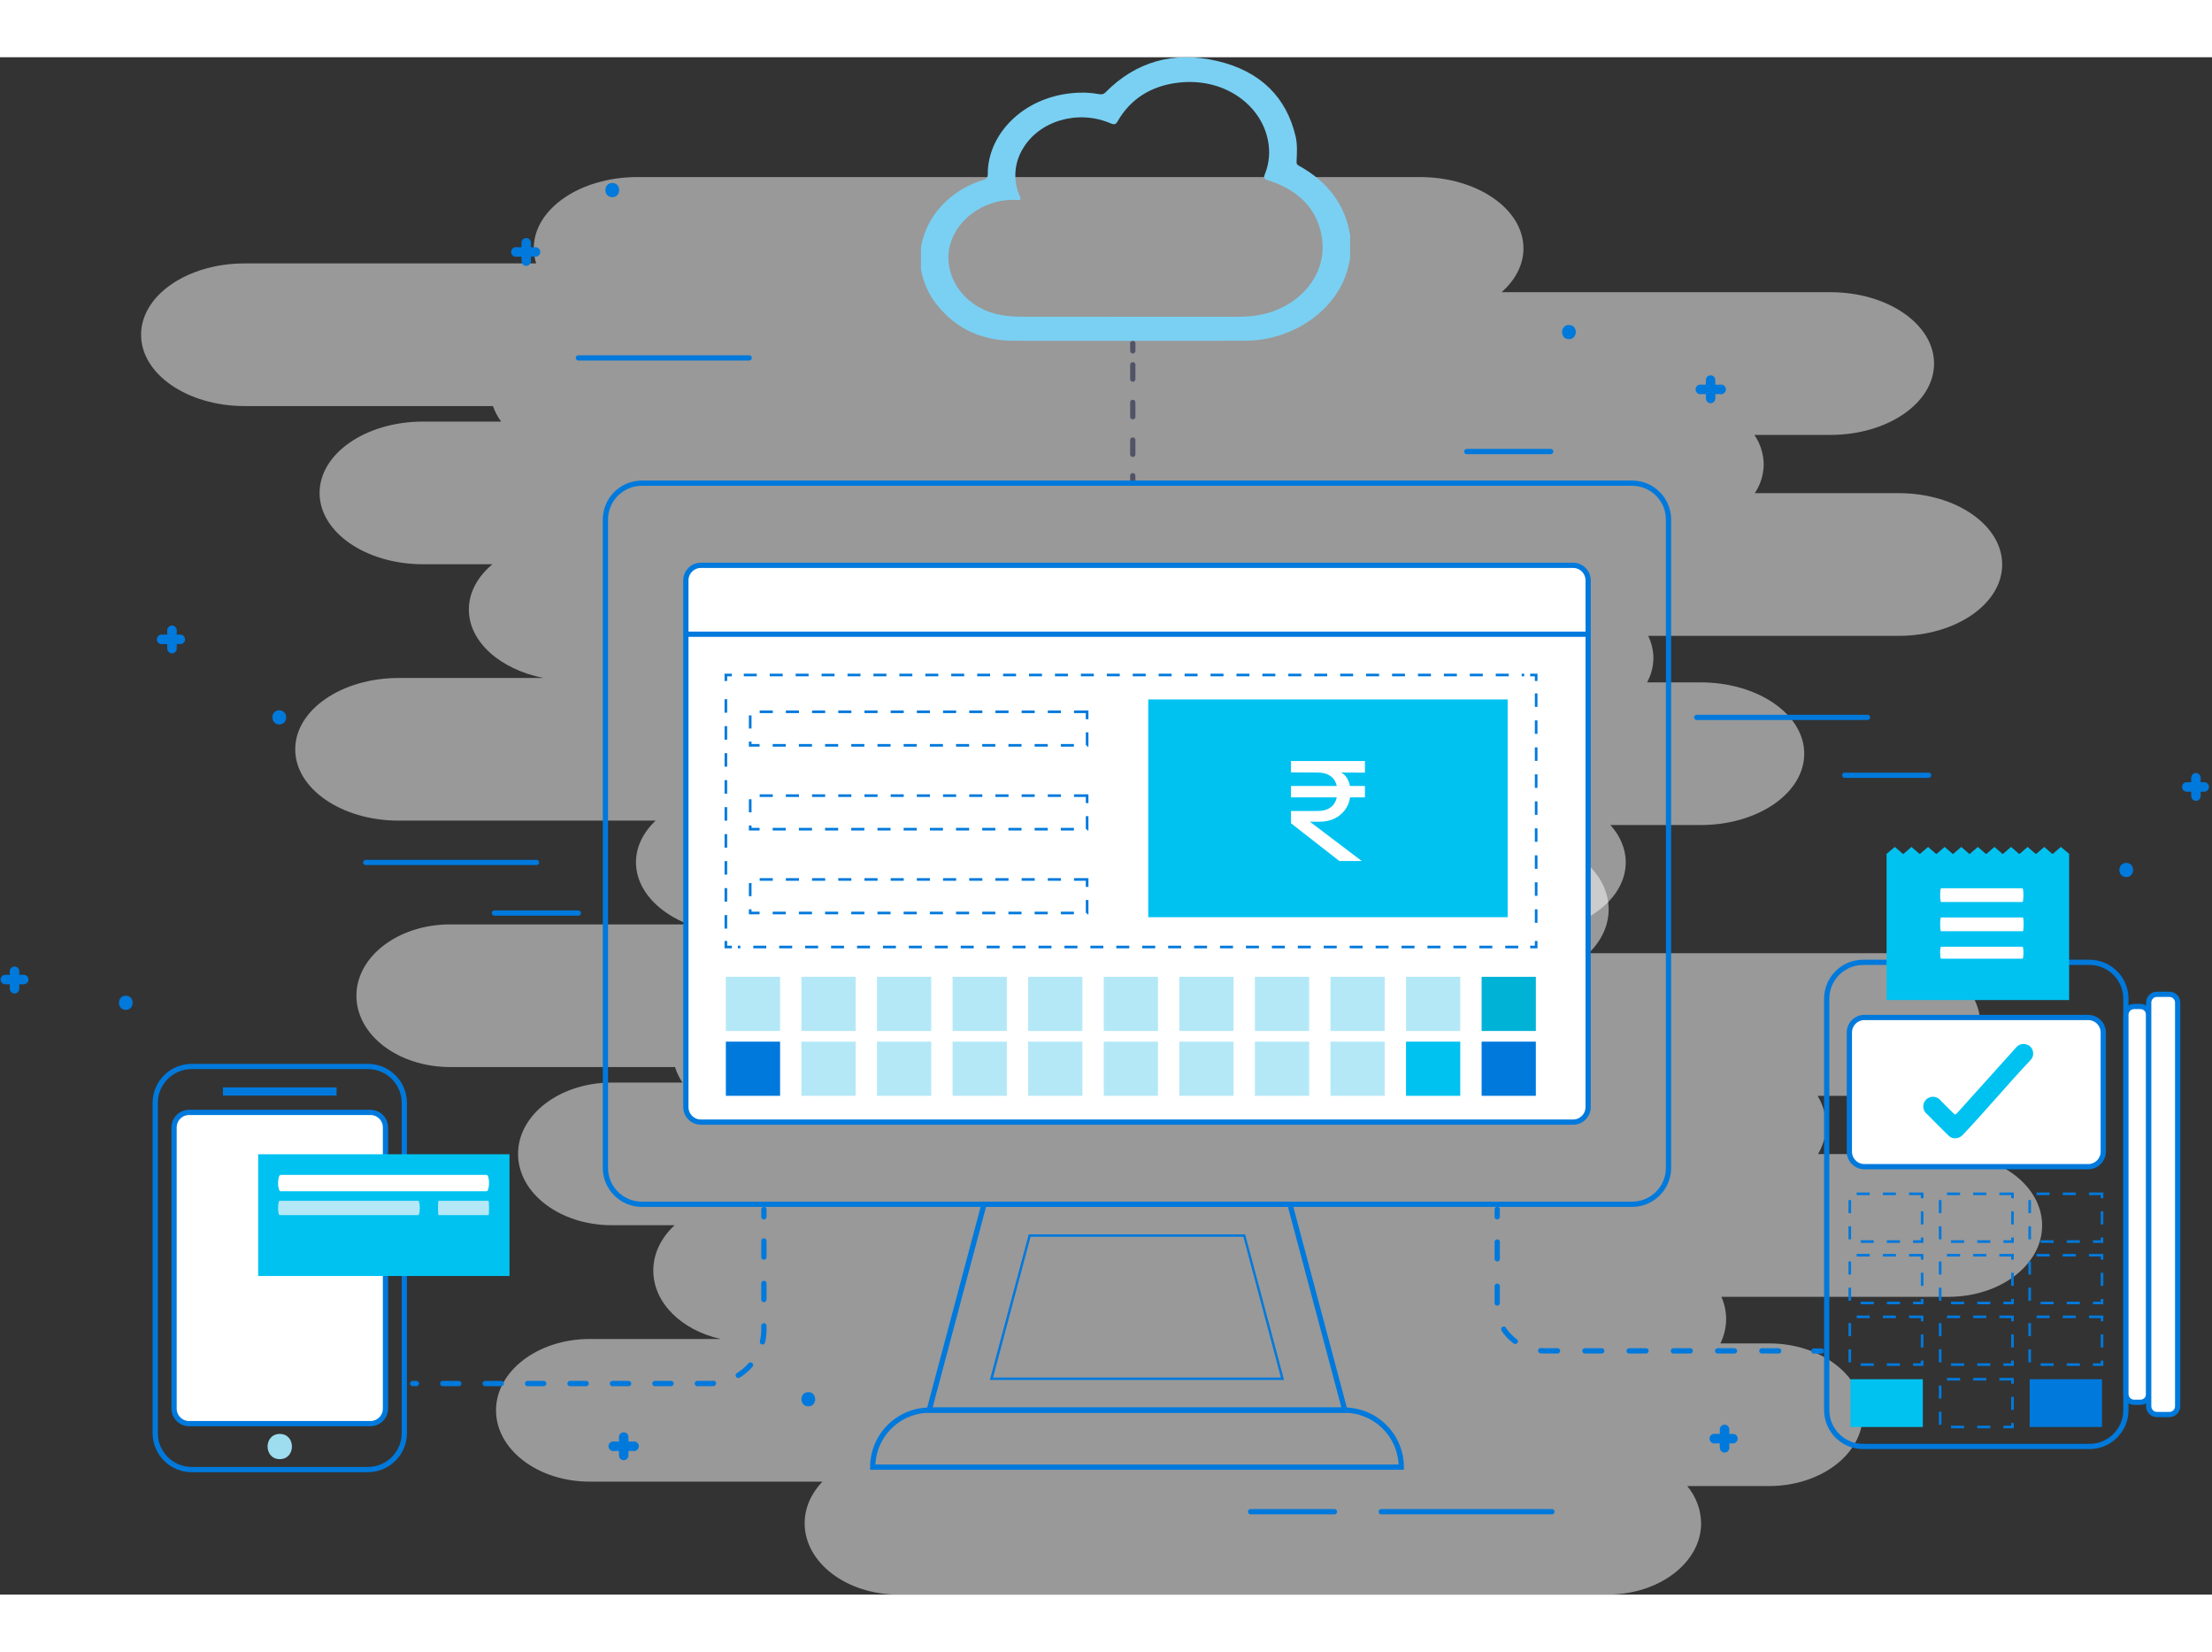 <svg width="920" height="687" viewBox="0 0 836 581" fill="none" xmlns="http://www.w3.org/2000/svg">
<rect x="0" y="0" width="836" height="581" fill="#333333" stroke="none"/>
<g clip-path="url(#clip0_1_792)">
<g opacity="0.5">
<path d="M717.575 164.733H663.212C665.362 161.508 666.53 157.73 666.573 153.855C666.522 149.878 665.295 146.004 663.046 142.721H691.826C713.433 142.721 730.954 130.651 730.954 115.765C730.954 100.88 713.406 88.791 691.826 88.791H567.507C572.686 84.206 575.771 78.482 575.771 72.236C575.771 57.342 558.259 45.281 536.642 45.281H240.858C219.242 45.281 201.73 57.342 201.73 72.236C201.747 74.164 202.057 76.078 202.648 77.914H92.452C70.844 77.914 53.323 89.984 53.323 104.869C53.323 119.755 70.844 131.825 92.452 131.825H186.302C187.035 133.922 188.078 135.898 189.397 137.686H159.91C138.303 137.686 120.782 149.756 120.782 164.651C120.782 179.536 138.303 191.606 159.91 191.606H186.119C180.545 196.265 177.202 202.227 177.202 208.73C177.202 220.983 189.085 231.31 205.348 234.585H150.709C129.101 234.585 111.58 246.655 111.58 261.54C111.58 276.435 129.101 288.496 150.709 288.496H247.764C243.127 292.935 240.363 298.356 240.363 304.235C240.363 319.13 257.884 331.19 279.491 331.19H575.312C596.92 331.19 614.432 319.13 614.432 304.235C614.432 299.071 612.292 294.265 608.637 290.165H642.761C664.378 290.165 681.89 278.095 681.89 263.21C681.89 248.324 664.378 236.254 642.761 236.254H622.494C624.033 233.439 624.856 230.289 624.891 227.082C624.871 224.163 624.194 221.285 622.908 218.663H717.575C739.192 218.663 756.704 206.593 756.704 191.698C756.704 176.803 739.192 164.733 717.575 164.733Z" fill="white"/>
</g>
<path d="M428.118 160.963V158.157" stroke="#515467" stroke-width="2" stroke-linecap="round" stroke-linejoin="round"/>
<path d="M428.118 150.067L428.127 114.986" stroke="#515467" stroke-width="2" stroke-linecap="round" stroke-linejoin="round" stroke-dasharray="5.4 8.82"/>
<path d="M428.127 110.941V108.125" stroke="#515467" stroke-width="2" stroke-linecap="round" stroke-linejoin="round"/>
<path fill-rule="evenodd" clip-rule="evenodd" d="M348.061 71.741C348.828 67.607 350.404 63.664 352.698 60.139C357.201 53.524 363.865 48.677 371.551 46.427C372.873 46.014 373.332 45.51 373.314 44.272C373.176 29.395 386.28 15.418 404.968 13.583C408.431 13.185 411.934 13.303 415.363 13.932C415.829 14.056 416.321 14.045 416.781 13.9C417.241 13.756 417.65 13.484 417.962 13.116C429.247 1.761 443.426 -2.458 459.955 1.394C476.485 5.246 486.21 15.216 489.653 29.881C490.397 33.036 490.149 36.246 490.03 39.447C489.972 39.746 490.017 40.055 490.157 40.324C490.297 40.594 490.524 40.809 490.801 40.933C501.735 46.944 508.194 55.55 510.177 66.752C510.198 66.842 510.232 66.928 510.278 67.008V75.951C510.104 76.767 509.911 77.583 509.745 78.4C506.311 94.725 489.341 107.135 470.461 107.135C441.259 107.135 412.066 107.226 382.873 107.135C369.723 107.08 359.842 101.586 352.873 91.928C350.441 88.373 348.8 84.338 348.061 80.097V71.741ZM426.612 98.073C440.239 98.073 453.858 98.073 467.485 98.073C470.069 98.101 472.652 97.926 475.208 97.55C490.718 95.019 502.344 82.188 499.442 67.155C497.44 56.8 490.333 49.977 479.129 46.446C477.743 46.005 477.486 45.528 477.982 44.345C479.727 40.123 480.125 35.466 479.12 31.009C476.365 17.894 462.591 7.567 445.281 9.603C434.849 10.841 427.172 15.904 422.406 24.177C421.662 25.479 421.084 25.543 419.651 24.947C407.419 19.664 392.626 24.03 386.491 34.706C384.879 37.385 383.944 40.415 383.766 43.536C383.588 46.657 384.174 49.774 385.472 52.618C385.904 53.645 385.812 54.067 384.416 53.957C382.836 53.839 381.249 53.882 379.678 54.086C367.042 55.773 358.162 65.706 358.437 76.18C358.713 86.654 367.152 95.716 378.934 97.541C381.65 97.92 384.392 98.089 387.134 98.046L426.612 98.073Z" fill="#7AD0F3"/>
<g opacity="0.5">
<path d="M736.363 414.515H687.097C689.059 411.22 690.105 407.462 690.127 403.628C690.099 399.699 688.997 395.852 686.94 392.503H713.011C732.58 392.503 748.448 380.433 748.448 365.547C748.448 350.662 732.58 338.592 713.011 338.592H600.455C605.148 334.006 607.967 328.283 607.967 322.028C607.967 307.142 592.108 295.072 572.53 295.072H304.552C284.983 295.072 269.114 307.142 269.114 322.028C269.118 323.951 269.39 325.865 269.923 327.714H170.14C150.571 327.714 134.703 339.784 134.703 354.67C134.703 369.555 150.571 381.625 170.14 381.625H255.11C255.766 383.701 256.712 385.675 257.92 387.486H231.235C211.666 387.486 195.797 399.556 195.797 414.442C195.797 429.327 211.666 441.397 231.235 441.397H254.973C249.931 446.057 246.91 451.991 246.91 458.53C246.91 470.793 257.672 481.12 272.402 484.394H222.906C203.337 484.394 187.468 496.464 187.468 511.35C187.468 526.236 203.337 538.306 222.906 538.306H310.814C306.609 542.736 304.111 548.165 304.111 554.044C304.111 568.93 319.97 581 339.548 581H607.48C627.049 581 642.917 568.93 642.917 554.044C642.845 548.89 640.989 543.919 637.665 539.975H668.574C688.143 539.975 704.012 527.905 704.012 513.019C704.012 498.134 688.143 486.064 668.574 486.064H650.208C651.609 483.207 652.35 480.073 652.376 476.892C652.364 473.989 651.755 471.12 650.585 468.463H736.363C755.932 468.463 771.8 456.393 771.8 441.507C771.8 426.622 755.905 414.515 736.363 414.515Z" fill="white"/>
</g>
<path d="M65.004 225.303C64.533 225.291 64.084 225.099 63.751 224.766C63.417 224.433 63.225 223.985 63.214 223.514V216.544C63.214 216.07 63.402 215.615 63.738 215.279C64.074 214.944 64.529 214.755 65.004 214.755C65.479 214.755 65.935 214.944 66.27 215.279C66.606 215.615 66.795 216.07 66.795 216.544V223.514C66.783 223.985 66.591 224.433 66.257 224.766C65.924 225.099 65.475 225.291 65.004 225.303Z" fill="#0079DC"/>
<path d="M68.494 221.781H61.515C61.246 221.842 60.966 221.842 60.697 221.781C60.428 221.719 60.177 221.598 59.961 221.427C59.745 221.255 59.571 221.037 59.452 220.788C59.332 220.54 59.27 220.268 59.27 219.993C59.27 219.717 59.332 219.445 59.452 219.197C59.571 218.949 59.745 218.73 59.961 218.559C60.177 218.387 60.428 218.266 60.697 218.204C60.966 218.143 61.246 218.143 61.515 218.204H68.494C68.9 218.296 69.262 218.524 69.521 218.849C69.781 219.174 69.922 219.577 69.922 219.993C69.922 220.408 69.781 220.812 69.521 221.136C69.262 221.461 68.9 221.689 68.494 221.781Z" fill="#0079DC"/>
<path d="M105.556 252.158C109.018 252.158 109.018 246.792 105.556 246.792C102.094 246.792 102.094 252.158 105.556 252.158Z" fill="#0079DC"/>
<path d="M646.545 130.752C646.065 130.752 645.605 130.565 645.262 130.231C644.919 129.897 644.72 129.442 644.708 128.963V122.002C644.708 121.528 644.897 121.073 645.232 120.737C645.568 120.402 646.024 120.214 646.499 120.214C646.974 120.214 647.429 120.402 647.765 120.737C648.101 121.073 648.289 121.528 648.289 122.002V128.963C648.278 129.426 648.092 129.868 647.769 130.2C647.445 130.532 647.008 130.729 646.545 130.752Z" fill="#0079DC"/>
<path d="M650.043 127.312H643.064C642.795 127.374 642.516 127.374 642.247 127.312C641.978 127.251 641.726 127.13 641.511 126.958C641.295 126.786 641.121 126.568 641.001 126.32C640.882 126.071 640.819 125.799 640.819 125.524C640.819 125.248 640.882 124.976 641.001 124.728C641.121 124.48 641.295 124.262 641.511 124.09C641.726 123.918 641.978 123.797 642.247 123.736C642.516 123.674 642.795 123.674 643.064 123.735H650.043C650.312 123.674 650.592 123.674 650.86 123.736C651.129 123.797 651.381 123.918 651.597 124.09C651.812 124.262 651.986 124.48 652.106 124.728C652.226 124.976 652.288 125.248 652.288 125.524C652.288 125.799 652.226 126.071 652.106 126.32C651.986 126.568 651.812 126.786 651.597 126.958C651.381 127.13 651.129 127.251 650.86 127.312C650.592 127.374 650.312 127.374 650.043 127.312Z" fill="#0079DC"/>
<path d="M235.725 530.207C235.254 530.196 234.805 530.003 234.472 529.67C234.138 529.337 233.946 528.889 233.934 528.419V521.448C233.934 521.213 233.981 520.981 234.071 520.764C234.161 520.547 234.293 520.35 234.459 520.183C234.625 520.017 234.823 519.886 235.04 519.796C235.257 519.706 235.49 519.66 235.725 519.66C235.96 519.66 236.193 519.706 236.41 519.796C236.628 519.886 236.825 520.017 236.991 520.183C237.158 520.35 237.289 520.547 237.379 520.764C237.469 520.981 237.516 521.213 237.516 521.448V528.419C237.504 528.889 237.312 529.337 236.978 529.67C236.645 530.003 236.196 530.196 235.725 530.207Z" fill="#0079DC"/>
<path d="M239.215 526.722H232.217C231.948 526.783 231.669 526.783 231.4 526.722C231.131 526.66 230.879 526.539 230.664 526.367C230.448 526.196 230.274 525.977 230.154 525.729C230.035 525.481 229.973 525.209 229.973 524.933C229.973 524.658 230.035 524.386 230.154 524.138C230.274 523.889 230.448 523.671 230.664 523.499C230.879 523.328 231.131 523.207 231.4 523.145C231.669 523.084 231.948 523.084 232.217 523.145H239.187C239.456 523.084 239.735 523.084 240.004 523.145C240.273 523.207 240.525 523.328 240.741 523.499C240.956 523.671 241.13 523.889 241.25 524.138C241.37 524.386 241.432 524.658 241.432 524.933C241.432 525.209 241.37 525.481 241.25 525.729C241.13 525.977 240.956 526.196 240.741 526.367C240.525 526.539 240.273 526.66 240.004 526.722C239.735 526.783 239.456 526.783 239.187 526.722H239.215Z" fill="#0079DC"/>
<path d="M198.911 78.849C198.431 78.849 197.971 78.662 197.628 78.328C197.285 77.994 197.086 77.539 197.074 77.061V70.099C197.074 69.865 197.12 69.632 197.21 69.415C197.3 69.198 197.432 69.001 197.598 68.835C197.765 68.669 197.962 68.537 198.179 68.447C198.397 68.357 198.629 68.311 198.865 68.311C199.1 68.311 199.333 68.357 199.55 68.447C199.767 68.537 199.965 68.669 200.131 68.835C200.297 69.001 200.429 69.198 200.519 69.415C200.609 69.632 200.655 69.865 200.655 70.099V77.061C200.644 77.524 200.458 77.966 200.135 78.297C199.811 78.629 199.374 78.826 198.911 78.849Z" fill="#0079DC"/>
<path d="M202.4 75.364H195.421C195.152 75.425 194.873 75.425 194.604 75.364C194.335 75.302 194.083 75.181 193.868 75.009C193.652 74.838 193.478 74.619 193.358 74.371C193.238 74.123 193.176 73.851 193.176 73.575C193.176 73.3 193.238 73.028 193.358 72.78C193.478 72.531 193.652 72.313 193.868 72.141C194.083 71.97 194.335 71.849 194.604 71.787C194.873 71.726 195.152 71.726 195.421 71.787H202.4C202.875 71.787 203.33 71.975 203.666 72.311C204.002 72.646 204.191 73.101 204.191 73.575C204.191 74.05 204.002 74.505 203.666 74.84C203.33 75.175 202.875 75.364 202.4 75.364Z" fill="#0079DC"/>
<path d="M651.825 527.327C651.346 527.327 650.885 527.14 650.542 526.806C650.199 526.472 650 526.017 649.988 525.539V518.568C649.988 518.094 650.177 517.639 650.513 517.304C650.848 516.968 651.304 516.78 651.779 516.78C652.254 516.78 652.709 516.968 653.045 517.304C653.381 517.639 653.57 518.094 653.57 518.568V525.539C653.559 526.002 653.372 526.444 653.049 526.775C652.725 527.107 652.288 527.304 651.825 527.327Z" fill="#0079DC"/>
<path d="M655.305 523.842H648.335C648.066 523.903 647.787 523.903 647.518 523.842C647.249 523.78 646.997 523.659 646.782 523.488C646.566 523.316 646.392 523.098 646.272 522.849C646.153 522.601 646.091 522.329 646.091 522.054C646.091 521.778 646.153 521.506 646.272 521.258C646.392 521.01 646.566 520.791 646.782 520.62C646.997 520.448 647.249 520.327 647.518 520.265C647.787 520.204 648.066 520.204 648.335 520.265H655.305C655.711 520.357 656.073 520.585 656.333 520.91C656.592 521.235 656.734 521.638 656.734 522.054C656.734 522.469 656.592 522.872 656.333 523.197C656.073 523.522 655.711 523.75 655.305 523.842Z" fill="#0079DC"/>
<path d="M592.962 106.539C596.415 106.539 596.424 101.173 592.962 101.173C589.5 101.173 589.5 106.539 592.962 106.539Z" fill="#0079DC"/>
<path d="M829.929 281.039C829.458 281.028 829.009 280.836 828.675 280.503C828.342 280.17 828.15 279.722 828.138 279.251V272.29C828.138 271.815 828.327 271.36 828.663 271.025C828.998 270.69 829.454 270.501 829.929 270.501C830.404 270.501 830.859 270.69 831.195 271.025C831.531 271.36 831.72 271.815 831.72 272.29V279.251C831.708 279.722 831.515 280.17 831.182 280.503C830.849 280.836 830.4 281.028 829.929 281.039Z" fill="#0079DC"/>
<path d="M833.418 277.554H826.448C825.973 277.554 825.518 277.366 825.182 277.03C824.846 276.695 824.658 276.24 824.658 275.766C824.658 275.291 824.846 274.836 825.182 274.501C825.518 274.166 825.973 273.977 826.448 273.977H833.418C833.824 274.07 834.186 274.297 834.446 274.622C834.705 274.947 834.847 275.35 834.847 275.766C834.847 276.181 834.705 276.585 834.446 276.91C834.186 277.235 833.824 277.462 833.418 277.554Z" fill="#0079DC"/>
<path d="M803.592 309.829C807.054 309.829 807.054 304.464 803.592 304.464C800.13 304.464 800.13 309.829 803.592 309.829Z" fill="#0079DC"/>
<path d="M231.409 52.884C234.871 52.884 234.871 47.519 231.409 47.519C227.947 47.519 227.947 52.884 231.409 52.884Z" fill="#0079DC"/>
<path d="M305.488 509.846C308.941 509.846 308.95 504.471 305.488 504.471C302.026 504.471 302.026 509.846 305.488 509.846Z" fill="#0079DC"/>
<path d="M5.489 353.854C5.01 353.842 4.555 353.643 4.22 353.3C3.886 352.958 3.698 352.498 3.699 352.019V345.058C3.791 344.653 4.019 344.291 4.344 344.031C4.669 343.772 5.073 343.631 5.489 343.631C5.905 343.631 6.309 343.772 6.635 344.031C6.96 344.291 7.187 344.653 7.28 345.058V352.019C7.28 352.498 7.093 352.958 6.758 353.3C6.424 353.643 5.968 353.842 5.489 353.854Z" fill="#0079DC"/>
<path d="M8.97 350.341H2C1.765 350.341 1.532 350.295 1.314 350.205C1.097 350.115 0.9 349.983 0.733 349.817C0.567 349.651 0.435 349.454 0.345 349.237C0.255 349.02 0.209 348.787 0.209 348.552C0.209 348.318 0.255 348.085 0.345 347.868C0.435 347.651 0.567 347.454 0.733 347.288C0.9 347.122 1.097 346.99 1.314 346.9C1.532 346.81 1.765 346.764 2 346.764H8.97C9.444 346.764 9.9 346.952 10.236 347.288C10.572 347.623 10.76 348.078 10.76 348.552C10.76 349.027 10.572 349.482 10.236 349.817C9.9 350.152 9.444 350.341 8.97 350.341Z" fill="#0079DC"/>
<path d="M47.547 360.017C51.009 360.017 51.009 354.651 47.547 354.651C44.085 354.651 44.085 360.017 47.547 360.017Z" fill="#0079DC"/>
<path d="M616.828 160.963H242.585C234.977 160.963 228.81 167.123 228.81 174.721V419.725C228.81 427.323 234.977 433.482 242.585 433.482H616.828C624.436 433.482 630.603 427.323 630.603 419.725V174.721C630.603 167.123 624.436 160.963 616.828 160.963Z" stroke="#0079DC" stroke-width="1.98" stroke-miterlimit="10"/>
<path d="M594.523 192.01H264.909C261.764 192.01 259.215 194.556 259.215 197.696V396.75C259.215 399.89 261.764 402.436 264.909 402.436H594.523C597.667 402.436 600.216 399.89 600.216 396.75V197.696C600.216 194.556 597.667 192.01 594.523 192.01Z" fill="white" stroke="#0079DC" stroke-width="1.98" stroke-miterlimit="10"/>
<path d="M508.249 511.268H351.183L371.9 433.482H487.523L508.249 511.268Z" stroke="#0079DC" stroke-width="1.98" stroke-miterlimit="10"/>
<path d="M469.928 445.763L484.107 498.959H375.316L389.494 445.763H469.928ZM470.626 444.846H388.796L374.104 499.876H485.291L470.598 444.846H470.626Z" fill="#0079DC"/>
<path d="M529.599 532.839H329.832C329.832 527.118 332.108 521.631 336.158 517.586C340.209 513.54 345.703 511.268 351.431 511.268H507.992C513.721 511.268 519.215 513.54 523.267 517.585C527.319 521.631 529.597 527.117 529.599 532.839Z" stroke="#0079DC" stroke-width="1.98" stroke-miterlimit="10"/>
<path d="M260.124 218.048H600.216" stroke="#0079DC" stroke-width="1.98" stroke-miterlimit="10"/>
<path d="M494.768 347.516H474.272V367.987H494.768V347.516Z" fill="#B4E8F7"/>
<path d="M523.327 347.516H502.831V367.987H523.327V347.516Z" fill="#B4E8F7"/>
<path d="M551.886 347.516H531.39V367.987H551.886V347.516Z" fill="#B4E8F7"/>
<path d="M580.455 347.516H559.958V367.987H580.455V347.516Z" fill="#00B2D6"/>
<path d="M494.768 372.023H474.272V392.494H494.768V372.023Z" fill="#B4E8F7"/>
<path d="M523.327 372.023H502.831V392.494H523.327V372.023Z" fill="#B4E8F7"/>
<path d="M551.886 372.023H531.39V392.494H551.886V372.023Z" fill="#00C2F1"/>
<path d="M580.455 372.023H559.958V392.494H580.455V372.023Z" fill="#0079DC"/>
<path d="M294.827 347.516H274.33V367.987H294.827V347.516Z" fill="#B4E8F7"/>
<path d="M323.386 347.516H302.889V367.987H323.386V347.516Z" fill="#B4E8F7"/>
<path d="M351.954 347.516H331.458V367.987H351.954V347.516Z" fill="#B4E8F7"/>
<path d="M380.513 347.516H360.017V367.987H380.513V347.516Z" fill="#B4E8F7"/>
<path d="M294.827 372.023H274.33V392.494H294.827V372.023Z" fill="#0079DC"/>
<path d="M323.386 372.023H302.889V392.494H323.386V372.023Z" fill="#B4E8F7"/>
<path d="M351.954 372.023H331.458V392.494H351.954V372.023Z" fill="#B4E8F7"/>
<path d="M380.513 372.023H360.017V392.494H380.513V372.023Z" fill="#B4E8F7"/>
<path d="M409.082 347.516H388.585V367.987H409.082V347.516Z" fill="#B4E8F7"/>
<path d="M437.641 347.516H417.144V367.987H437.641V347.516Z" fill="#B4E8F7"/>
<path d="M409.082 372.023H388.585V392.494H409.082V372.023Z" fill="#B4E8F7"/>
<path d="M437.641 372.023H417.144V392.494H437.641V372.023Z" fill="#B4E8F7"/>
<path d="M466.2 347.516H445.703V367.987H466.2V347.516Z" fill="#B4E8F7"/>
<path d="M466.2 372.023H445.703V392.494H466.2V372.023Z" fill="#B4E8F7"/>
<path d="M569.802 242.693H433.967V324.99H569.802V242.693Z" fill="#00C2F1"/>
<path d="M580.574 333.979V336.253H578.306" stroke="#0079DC" stroke-width="0.99" stroke-miterlimit="10"/>
<path d="M573.797 336.253H278.858" stroke="#0079DC" stroke-width="0.99" stroke-miterlimit="10" stroke-dasharray="4.9 4.9"/>
<path d="M276.599 336.253H274.33V333.979" stroke="#0079DC" stroke-width="0.99" stroke-miterlimit="10"/>
<path d="M274.33 329.301V238.061" stroke="#0079DC" stroke-width="0.99" stroke-miterlimit="10" stroke-dasharray="5.1 5.1"/>
<path d="M274.33 235.722V233.457H276.599" stroke="#0079DC" stroke-width="0.99" stroke-miterlimit="10"/>
<path d="M281.107 233.457H576.047" stroke="#0079DC" stroke-width="0.99" stroke-miterlimit="10" stroke-dasharray="4.9 4.9"/>
<path d="M578.306 233.457H580.574V235.722" stroke="#0079DC" stroke-width="0.99" stroke-miterlimit="10"/>
<path d="M580.574 240.409V331.64" stroke="#0079DC" stroke-width="0.99" stroke-miterlimit="10" stroke-dasharray="5.1 5.1"/>
<path d="M410.863 247.361H283.532V260.036H410.863V247.361Z" stroke="#0079DC" stroke-width="0.99" stroke-miterlimit="10" stroke-dasharray="4.95 4.95"/>
<path d="M410.863 279.049H283.532V291.724H410.863V279.049Z" stroke="#0079DC" stroke-width="0.99" stroke-miterlimit="10" stroke-dasharray="4.95 4.95"/>
<path d="M410.863 310.728H283.532V323.404H410.863V310.728Z" stroke="#0079DC" stroke-width="0.99" stroke-miterlimit="10" stroke-dasharray="4.95 4.95"/>
<path d="M218.599 113.619H283.128" stroke="#0079DC" stroke-width="1.98" stroke-miterlimit="10" stroke-linecap="round"/>
<path d="M641.264 249.48H705.802" stroke="#0079DC" stroke-width="1.98" stroke-miterlimit="10" stroke-linecap="round"/>
<path d="M554.338 149.013H586.065" stroke="#0079DC" stroke-width="1.98" stroke-miterlimit="10" stroke-linecap="round"/>
<path d="M697.18 271.345H728.907" stroke="#0079DC" stroke-width="1.98" stroke-miterlimit="10" stroke-linecap="round"/>
<path d="M472.637 549.669H504.355" stroke="#0079DC" stroke-width="1.98" stroke-miterlimit="10" stroke-linecap="round"/>
<path d="M186.872 323.422H218.599" stroke="#0079DC" stroke-width="1.98" stroke-miterlimit="10" stroke-linecap="round"/>
<path d="M138.229 304.299H202.767" stroke="#0079DC" stroke-width="1.98" stroke-miterlimit="10" stroke-linecap="round"/>
<path d="M522.023 549.669H586.552" stroke="#0079DC" stroke-width="1.98" stroke-miterlimit="10" stroke-linecap="round"/>
<path d="M288.701 435.408V438.224" stroke="#0079DC" stroke-width="2" stroke-linecap="round" stroke-linejoin="round"/>
<path d="M288.702 447.35V480.873C288.702 492.117 279.51 501.234 268.197 501.234H155.945" stroke="#0079DC" stroke-width="2" stroke-linecap="round" stroke-linejoin="round" stroke-dasharray="6.09 9.95"/>
<path d="M565.862 435.408V438.224" stroke="#0079DC" stroke-width="2" stroke-linecap="round" stroke-linejoin="round"/>
<path d="M565.862 447.735V472.379C565.862 481.551 573.989 488.889 584.007 488.889H680.787" stroke="#0079DC" stroke-width="2" stroke-linecap="round" stroke-linejoin="round" stroke-dasharray="6.35 10.37"/>
<path d="M685.545 488.934H688.364" stroke="#0079DC" stroke-width="2" stroke-linecap="round" stroke-linejoin="round"/>
<path d="M789.689 342.05H704.159C696.551 342.05 690.384 348.209 690.384 355.807V511.258C690.384 518.856 696.551 525.016 704.159 525.016H789.689C797.296 525.016 803.463 518.856 803.463 511.258V355.807C803.463 348.209 797.296 342.05 789.689 342.05Z" stroke="#0079DC" stroke-width="1.98" stroke-miterlimit="10"/>
<path d="M789.211 362.888H704.636C701.492 362.888 698.943 365.434 698.943 368.574V413.589C698.943 416.729 701.492 419.275 704.636 419.275H789.211C792.356 419.275 794.905 416.729 794.905 413.589V368.574C794.905 365.434 792.356 362.888 789.211 362.888Z" fill="white" stroke="#0079DC" stroke-width="1.98" stroke-miterlimit="10"/>
<path d="M794.437 499.601H767.099V517.651H794.437V499.601Z" fill="#0079DC"/>
<path d="M726.712 499.601H699.374V517.651H726.712V499.601Z" fill="#00C2F1"/>
<path d="M726.446 429.529H699.108V447.579H726.446V429.529Z" stroke="#0079DC" stroke-width="0.99" stroke-miterlimit="10" stroke-dasharray="4.95 4.95"/>
<path d="M760.597 429.529H733.259V447.579H760.597V429.529Z" stroke="#0079DC" stroke-width="0.99" stroke-miterlimit="10" stroke-dasharray="4.95 4.95"/>
<path d="M794.437 429.529H767.099V447.579H794.437V429.529Z" stroke="#0079DC" stroke-width="0.99" stroke-miterlimit="10" stroke-dasharray="4.95 4.95"/>
<path d="M726.446 452.734H699.108V470.784H726.446V452.734Z" stroke="#0079DC" stroke-width="0.99" stroke-miterlimit="10" stroke-dasharray="4.95 4.95"/>
<path d="M760.597 452.734H733.259V470.784H760.597V452.734Z" stroke="#0079DC" stroke-width="0.99" stroke-miterlimit="10" stroke-dasharray="4.95 4.95"/>
<path d="M794.437 452.734H767.099V470.784H794.437V452.734Z" stroke="#0079DC" stroke-width="0.99" stroke-miterlimit="10" stroke-dasharray="4.95 4.95"/>
<path d="M726.446 476.021H699.108V494.071H726.446V476.021Z" stroke="#0079DC" stroke-width="0.99" stroke-miterlimit="10" stroke-dasharray="4.95 4.95"/>
<path d="M760.597 476.021H733.259V494.071H760.597V476.021Z" stroke="#0079DC" stroke-width="0.99" stroke-miterlimit="10" stroke-dasharray="4.95 4.95"/>
<path d="M794.437 476.021H767.099V494.071H794.437V476.021Z" stroke="#0079DC" stroke-width="0.99" stroke-miterlimit="10" stroke-dasharray="4.95 4.95"/>
<path d="M760.597 499.601H733.259V517.651H760.597V499.601Z" stroke="#0079DC" stroke-width="0.99" stroke-miterlimit="10" stroke-dasharray="4.95 4.95"/>
<path d="M808.946 358.733H806.595C804.865 358.733 803.463 360.133 803.463 361.86V505.187C803.463 506.914 804.865 508.314 806.595 508.314H808.946C810.675 508.314 812.077 506.914 812.077 505.187V361.86C812.077 360.133 810.675 358.733 808.946 358.733Z" fill="white" stroke="#0079DC" stroke-width="1.98" stroke-miterlimit="10"/>
<path d="M819.892 354.12H815.208C813.479 354.12 812.077 355.52 812.077 357.247V509.818C812.077 511.546 813.479 512.946 815.208 512.946H819.892C821.621 512.946 823.023 511.546 823.023 509.818V357.247C823.023 355.52 821.621 354.12 819.892 354.12Z" fill="white" stroke="#0079DC" stroke-width="1.98" stroke-miterlimit="10"/>
<path d="M778.866 298.438L775.854 301.043H775.606L772.594 298.438L769.582 301.043H769.334L766.322 298.438L763.31 301.043H763.062L760.05 298.438L757.038 301.043H756.79L753.778 298.438L750.766 301.043H750.518L747.506 298.438L744.494 301.043H744.246L741.234 298.438L738.213 301.043H737.974L734.962 298.438L731.941 301.043H731.702L728.681 298.438L725.669 301.043H725.43L722.409 298.438L719.397 301.043H719.149L716.137 298.438L713.005 301.043V356.302H782.006V301.043L778.866 298.438Z" fill="#00C2F1"/>
<path d="M768.385 376.123C768.332 375.41 768.056 374.732 767.596 374.184C767.137 373.636 766.516 373.246 765.823 373.069C765.126 372.849 764.379 372.848 763.681 373.064C762.984 373.28 762.369 373.705 761.92 374.28C754.574 382.461 747.227 390.63 739.881 398.787C738.962 399.786 738.962 399.786 738.044 398.869C736.538 397.365 735.06 395.852 733.526 394.366C733.216 393.937 732.817 393.579 732.356 393.319C731.895 393.058 731.383 392.9 730.854 392.855C730.326 392.811 729.795 392.881 729.297 393.061C728.798 393.241 728.345 393.527 727.968 393.898C727.59 394.27 727.298 394.719 727.11 395.214C726.923 395.709 726.845 396.239 726.882 396.767C726.919 397.295 727.07 397.808 727.324 398.273C727.579 398.737 727.931 399.141 728.356 399.456C731.019 402.208 733.728 404.849 736.437 407.537C736.769 407.874 737.167 408.139 737.606 408.314C738.046 408.489 738.517 408.571 738.99 408.555C739.58 408.538 740.16 408.391 740.687 408.124C741.214 407.858 741.675 407.479 742.039 407.014C750.698 397.842 758.816 388.111 767.476 378.921C767.833 378.556 768.101 378.114 768.258 377.628C768.416 377.143 768.459 376.628 768.385 376.123Z" fill="#00C2F1"/>
<path d="M127.213 389.311H84.264V392.402H127.213V389.311Z" fill="#0079DC"/>
<path d="M139.032 381.405H72.437C64.829 381.405 58.662 387.565 58.662 395.163V519.981C58.662 527.579 64.829 533.738 72.437 533.738H139.032C146.639 533.738 152.806 527.579 152.806 519.981V395.163C152.806 387.565 146.639 381.405 139.032 381.405Z" stroke="#0079DC" stroke-width="1.98" stroke-miterlimit="10"/>
<path d="M139.996 398.758H71.482C68.337 398.758 65.788 401.304 65.788 404.445V510.699C65.788 513.84 68.337 516.385 71.482 516.385H139.996C143.14 516.385 145.689 513.84 145.689 510.699V404.445C145.689 401.304 143.14 398.758 139.996 398.758Z" fill="white" stroke="#0079DC" stroke-width="1.98" stroke-miterlimit="10"/>
<path d="M192.56 414.579H97.571V460.585H192.56V414.579Z" fill="#00C2F1"/>
<path d="M105.734 529.803C111.868 529.803 111.877 520.274 105.734 520.274C99.591 520.274 99.591 529.803 105.734 529.803Z" fill="#9EDCEF"/>
<path d="M506.178 303.748L487.914 289.492V284.855H497.933C499.956 284.855 501.578 284.416 502.8 283.538C504.059 282.66 504.861 281.381 505.204 279.702H487.914V275.408H505.204C504.861 273.729 504.059 272.469 502.8 271.629C501.578 270.751 499.956 270.312 497.933 270.312L487.914 270.255V265.961H515.854V270.37L506.75 270.312C507.628 270.656 508.353 271.286 508.926 272.202C509.537 273.118 509.956 274.187 510.185 275.408H515.854V279.702H510.243C510.014 281.458 509.384 283.023 508.353 284.397C507.361 285.771 506.063 286.859 504.46 287.66C502.857 288.462 500.987 288.881 498.849 288.92H495.071L514.651 303.748H506.178Z" fill="white"/>
<path d="M733.259 316.654C733.259 315.219 733.424 314.056 733.628 314.056H764.364C764.568 314.056 764.733 315.219 764.733 316.654C764.733 318.089 764.568 319.252 764.364 319.252H733.628C733.424 319.252 733.259 318.089 733.259 316.654Z" fill="white"/>
<path d="M733.259 338.411C733.259 337.156 733.408 336.138 733.591 336.138H764.401C764.584 336.138 764.733 337.156 764.733 338.411C764.733 339.667 764.584 340.684 764.401 340.684H733.591C733.408 340.684 733.259 339.667 733.259 338.411Z" fill="white"/>
<path d="M733.259 327.695C733.259 326.26 733.397 325.097 733.567 325.097H764.506C764.676 325.097 764.814 326.26 764.814 327.695C764.814 329.129 764.676 330.293 764.506 330.293H733.567C733.397 330.293 733.259 329.129 733.259 327.695Z" fill="white"/>
<path d="M105.094 425.469C105.094 423.761 105.513 422.377 106.029 422.377H183.897C184.413 422.377 184.832 423.761 184.832 425.469C184.832 427.177 184.413 428.561 183.897 428.561H106.029C105.513 428.561 105.094 427.177 105.094 425.469Z" fill="white"/>
<path d="M165.541 434.877C165.541 433.382 165.632 432.171 165.745 432.171H184.629C184.741 432.171 184.832 433.382 184.832 434.877C184.832 436.371 184.741 437.582 184.629 437.582H165.745C165.632 437.582 165.541 436.371 165.541 434.877Z" fill="#B4E8F7"/>
<path d="M105.095 434.877C105.095 433.382 105.348 432.171 105.66 432.171H158.086C158.398 432.171 158.651 433.382 158.651 434.877C158.651 436.371 158.398 437.582 158.086 437.582H105.66C105.348 437.582 105.095 436.371 105.095 434.877Z" fill="#B4E8F7"/>
</g>
<defs>
<clipPath id="clip0_1_792">
<rect width="835" height="581" fill="white" transform="translate(0.209)"/>
</clipPath>
</defs>
</svg>

